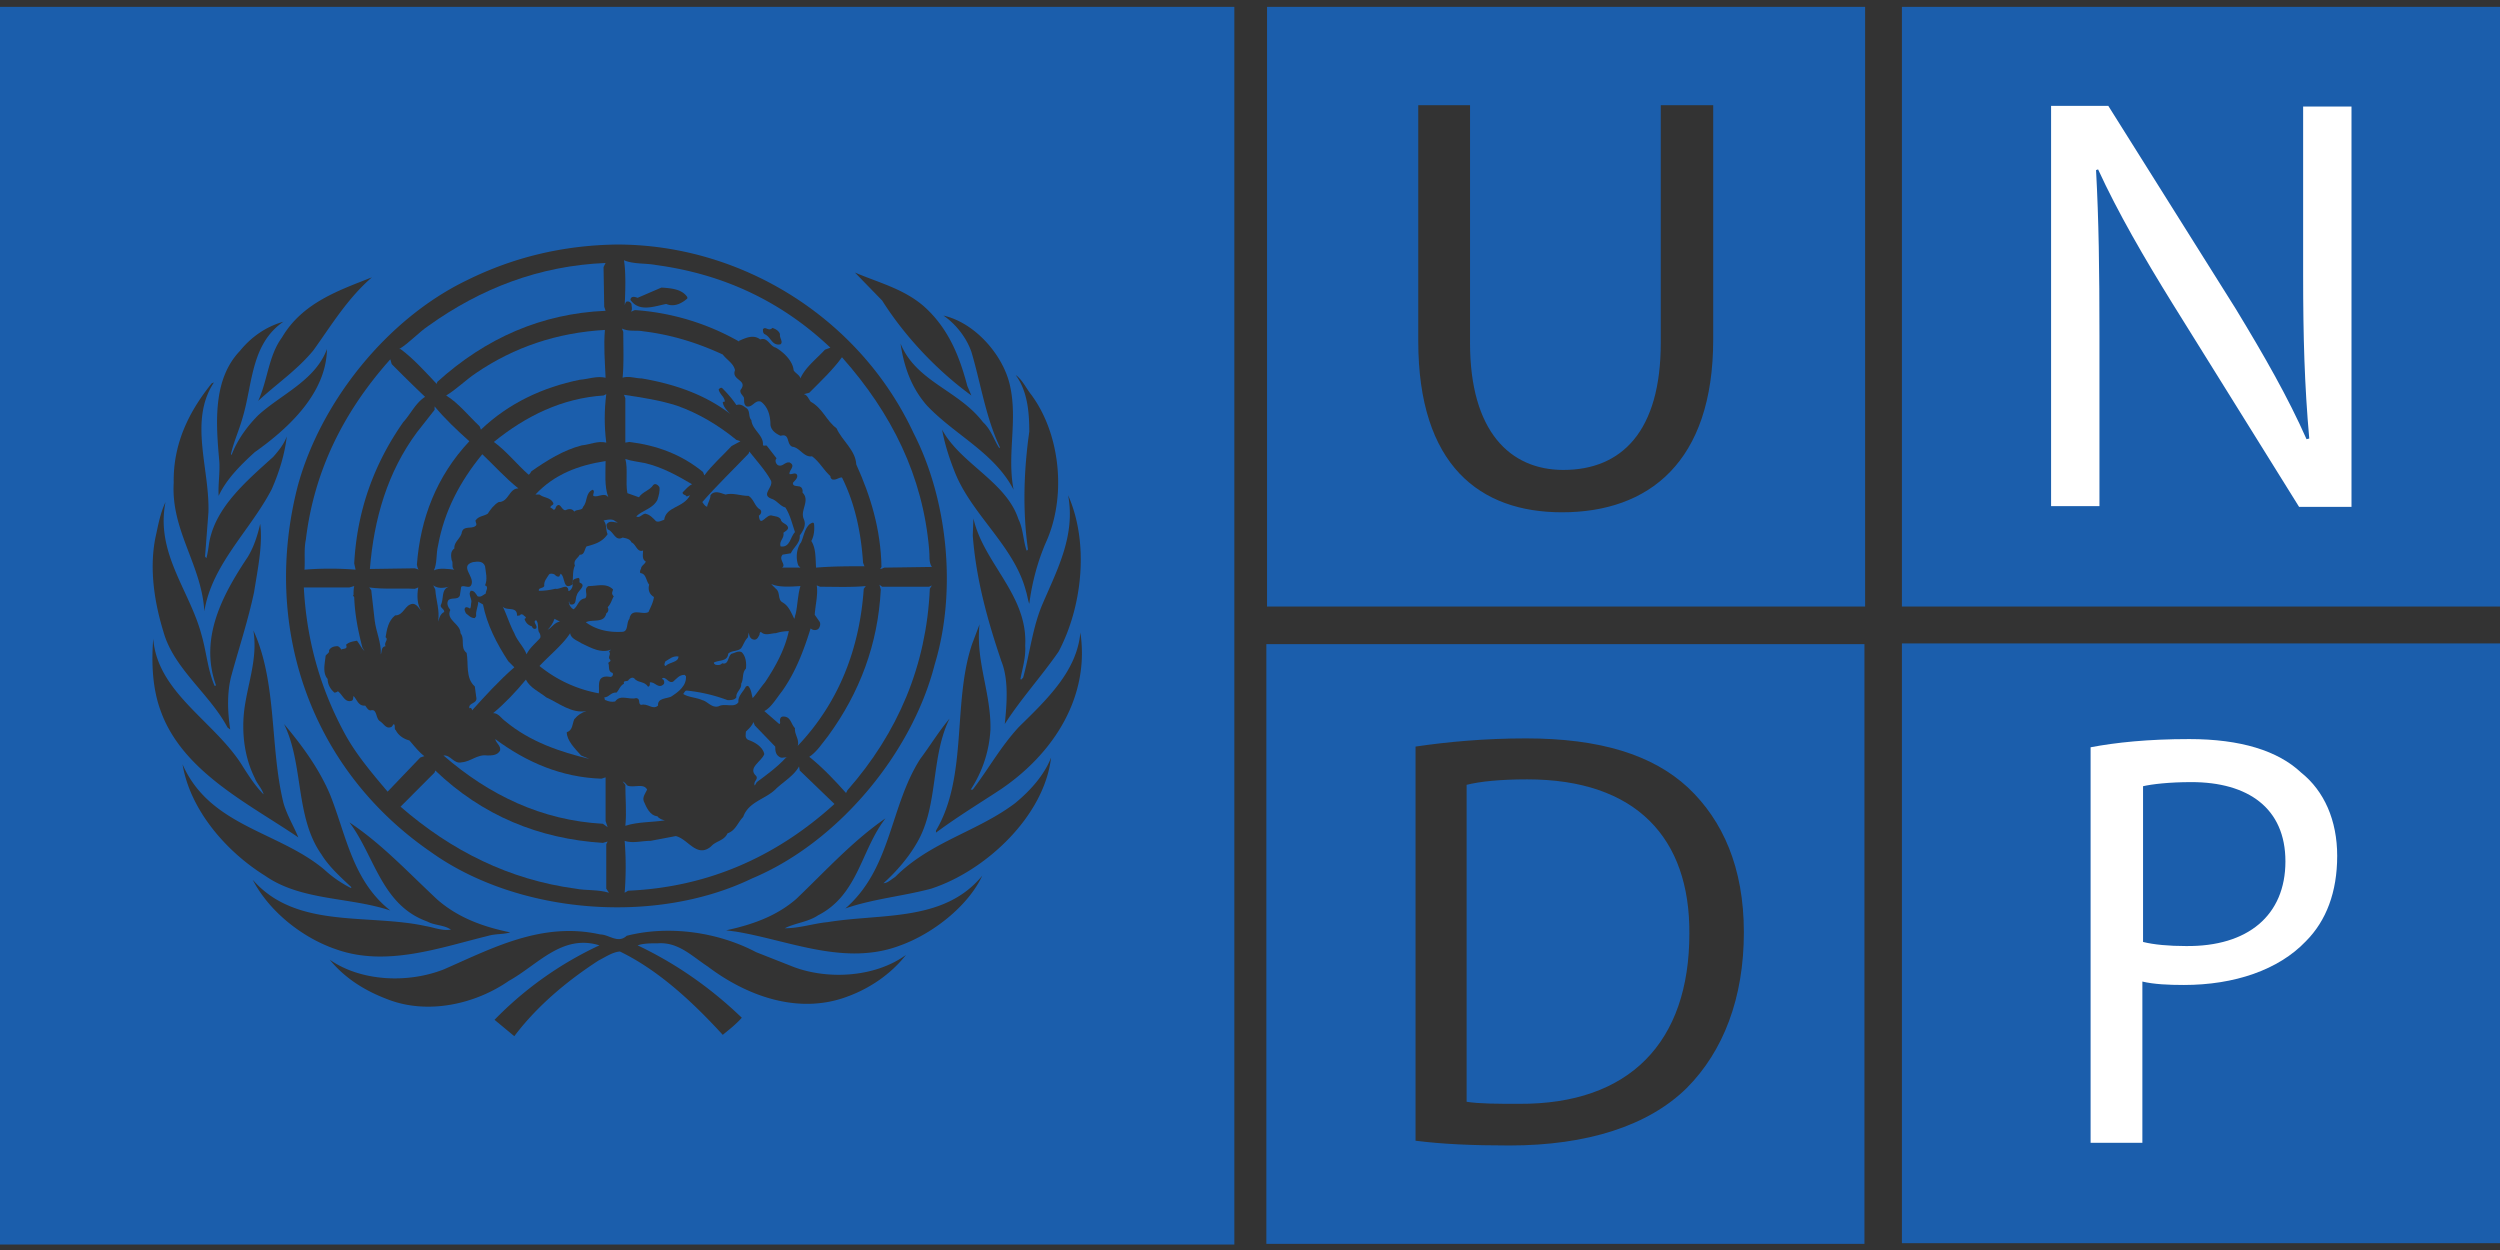 <svg xmlns="http://www.w3.org/2000/svg" width="196" height="98" viewBox="0 0 196 98"><rect x="0" y="0" width="196" height="98" fill="#333333" stroke="none"/><defs><clipPath id="3lsoa"><path d="M99.335.536h46.89v47.018h-46.89z"/></clipPath><clipPath id="3lsob"><path d="M0 97.572h196V.536H0z"/></clipPath></defs><g><g><g><g><g/><g clip-path="url(#3lsoa)"><path fill="#1b5eac" d="M99.335.536h46.89v47.018h-46.89zm11.856 7.711v18.475c0 9.8 4.86 13.442 11.269 13.442 6.783 0 11.856-3.91 11.856-13.549V8.247h-4.112v18.636c0 6.908-3.045 9.96-7.637 9.96-4.166 0-7.317-2.998-7.317-9.96V8.247z"/></g></g><g/><g clip-path="url(#3lsob)"><path fill="#1b5eac" d="M149.11 47.554H196V.536h-46.89z"/></g><g clip-path="url(#3lsob)"><path fill="#fff" d="M164.597 39.736V26.294c0-5.195-.053-8.997-.267-12.96l.161-.053c1.548 3.374 3.632 6.962 5.82 10.496l9.935 15.959h4.111V8.354h-3.791v13.174c0 4.873.107 8.675.48 12.852l-.213.054c-1.442-3.267-3.311-6.533-5.555-10.229l-9.986-15.904h-4.487v31.381h3.792z"/></g><g clip-path="url(#3lsob)"><path fill="#1b5eac" d="M149.11 97.465H196v-47.02h-46.89z"/></g><g clip-path="url(#3lsob)"><path fill="#fff" d="M179.177 67.53c0 4.23-2.937 6.693-7.797 6.64-1.335 0-2.51-.107-3.365-.321v-12.21c.695-.16 2.03-.322 3.792-.322 4.433 0 7.37 2.035 7.37 6.213m4.059-.429c0-2.785-1.015-5.087-2.83-6.533-1.816-1.714-4.754-2.625-8.76-2.625-3.257 0-5.767.268-7.743.643v31.007h4.059V76.954c.908.215 2.03.268 3.258.268 3.952 0 7.423-1.178 9.56-3.427 1.601-1.606 2.456-3.856 2.456-6.694"/></g><g clip-path="url(#3lsob)"><path fill="#1b5eac" d="M99.282 50.5h46.89v47.018h-46.89zm19.813 36.04c-1.602 0-3.098 0-4.112-.16V61.53c1.068-.268 2.67-.428 4.753-.428 8.545 0 12.764 4.605 12.71 12.102 0 8.515-4.7 13.388-13.35 13.335zm.534-28.65c-3.204 0-6.141.267-8.651.642v30.9c2.082.267 4.432.374 7.37.374 6.088 0 10.895-1.552 13.885-4.498 2.884-2.892 4.486-7.069 4.486-12.21 0-5.087-1.655-8.782-4.379-11.353-2.777-2.57-6.89-3.855-12.71-3.855z"/></g><g clip-path="url(#3lsob)"><path fill="#1b5eac" d="M59.174 61.585l.16-.268c.8-.59 1.602-1.178 2.296-1.928h.107c-.16-.053-.374.054-.534 0-.374-.16-.427-.481-.427-.856l-1.602-1.66-.107-.269c-.107.322-.374.536-.588.75 0 .215-.107.483.16.643.481.16 1.175.536 1.282 1.124-.213.59-1.335 1.071-.64 1.714.213.268-.268.428-.107.75"/></g><g clip-path="url(#3lsob)"><path fill="#1b5eac" d="M34.34 48.732c.107-.268.16-.589.48-.75.054-.214-.32-.32-.266-.535.267-.482 0-1.232.64-1.446-.427.107-.854.16-1.228-.107l.16.321c.054.857.374 1.66.214 2.517"/></g><g clip-path="url(#3lsob)"><path fill="#1b5eac" d="M34.34 42.788c-.16.643-.053 1.339-.32 1.928.427-.214 1.121-.107 1.602-.054-.267-.16-.054-.535-.214-.75-.053-.32-.107-.696.214-.91-.054-.535.534-.803.587-1.285.16-.536.748-.214 1.068-.482.16-.107 0-.268 0-.428.267-.375.641-.322.962-.536.213-.321.48-.696.854-.91.801 0 .801-1.071 1.549-1.071-.961-.75-1.923-1.821-2.83-2.678-1.763 2.142-2.991 4.498-3.472 7.176"/></g><g clip-path="url(#3lsob)"><path fill="#1b5eac" d="M45.021 56.39c.267-.322.588-.535.962-.642-1.175.214-2.19-.643-3.151-1.071-.534-.429-1.282-.75-1.603-1.393-.747.91-1.655 1.874-2.563 2.624.427 0 .64.428.961.643 1.923 1.606 4.326 2.41 6.57 2.945l-.642-.268c-.48-.535-1.121-1.178-1.121-1.82.48-.161.427-.643.587-1.018"/></g><g clip-path="url(#3lsob)"><path fill="#1b5eac" d="M49.881 54.73c.374.054.107.428.374.535.534-.16.908.429 1.335.054-.053-.59.641-.535 1.015-.696.587-.375 1.228-.857 1.175-1.607l-.107-.107c-.427 0-.587.268-.908.536-.374.16-.534-.429-.854-.268 0 .053.053.107.106.107.054.107.107.268 0 .374-.427.375-.64-.213-1.068-.16v.16c0 .055-.053.215-.16.162-.267-.43-.801-.268-1.068-.643-.16-.108-.32 0-.427.107-.054.214-.48 0-.374.32-.32.162-.374.483-.588.697-.427-.053-.587.375-.96.375.053.054 0 .215.106.215.214.106.48.16.748.106.427-.589 1.068-.106 1.655-.267"/></g><g clip-path="url(#3lsob)"><path fill="#1b5eac" d="M49.881 40.485c.267.16.427-.16.694-.214.374.054.641.375.855.59.214.106.427-.054.64-.108.161-1.071 1.496-.91 2.03-1.928l-.267.107c-.053-.16-.32-.107-.32-.321.213-.214.48-.536.747-.643-1.174-.696-2.35-1.338-3.685-1.66-.534-.107-1.068-.16-1.548-.321.213.75 0 1.82.16 2.677l.908.322c.267-.429.854-.536 1.121-.964.16-.16.374 0 .481.16.053.322-.053.697-.16 1.018-.374.696-1.175.803-1.656 1.285"/></g><g clip-path="url(#3lsob)"><path fill="#1b5eac" d="M63.553 49.268c-.534 1.713-1.175 3.427-2.243 4.927-.427.535-.854 1.285-1.388 1.553l1.174 1.017c.107-.054.054-.16.054-.268 0-.16.053-.321.267-.321.587 0 .587.589.908.91-.054.482.374.91.213 1.393 3.258-3.428 4.86-7.658 5.18-12.317l.161-.214c-1.175.107-2.403.053-3.578.053l-.267-.107c.107.75-.107 1.5-.16 2.303l.373.535c.107.16.054.429-.106.59a.485.485 0 0 1-.588-.054"/></g><g clip-path="url(#3lsob)"><path fill="#1b5eac" d="M60.456 37.7c-.428-.803-1.122-1.552-1.71-2.302l-.053.16c-1.175 1.232-2.51 2.517-3.631 3.803.106.16.213.321.373.375.054-.322.267-.59.267-.91.32-.43.802-.162 1.175-.054.588-.161 1.175.107 1.816.107.427.267.48.857.908 1.07.16.161.053.376-.107.483.107 1.017.588-.214 1.068 0 .214.053.481.053.641.267.054.375.534.322.588.697-.054.214-.267.267-.374.375.107.428-.374.642-.214 1.07.748.108.748-.75 1.122-1.124-.214-.643-.374-1.339-.748-1.928-.427-.107-.694-.589-1.121-.696-.802-.321.16-.857 0-1.392"/></g><g clip-path="url(#3lsob)"><path fill="#1b5eac" d="M42.298 52.214a10.27 10.27 0 0 0 4.646 2.142c.053-.322-.054-.75.107-1.071.16-.268.48-.268.8-.215.161 0 .268-.214.161-.32-.374-.108-.214-.536-.32-.75 0-.108.213-.108.16-.268-.267-.215.107-.429-.107-.643l.16-.16c-.8.32-1.602-.161-2.296-.483-.32-.214-.855-.374-.908-.803-.588.91-1.602 1.713-2.403 2.57"/></g><g clip-path="url(#3lsob)"><path fill="#1b5eac" d="M41.016 48.197c-.16-.054-.16-.054-.267.053-.107 0-.16.054-.214 0 0-.75-.8-.321-1.121-.696.32.643.534 1.392.908 2.089.213.589.747 1.07.96 1.66.214-.482.695-.857 1.069-1.286.053-.16 0-.32-.107-.481-.107-.268 0-.697-.213-.91-.32.106.16.428 0 .642-.16.107-.32-.054-.32-.16a.82.82 0 0 1-.588-.59c.267-.107-.054-.214-.107-.321"/></g><g clip-path="url(#3lsob)"><path fill="#1b5eac" d="M34.073 31.863v.268l-1.389 1.767c-2.296 3.106-3.364 6.748-3.685 10.71l3.525-.053.32.107c-.106-.053-.106-.214-.16-.375.267-3.641 1.55-6.961 4.113-9.692-.962-.857-1.923-1.768-2.724-2.732"/></g><g clip-path="url(#3lsob)"><path fill="#1b5eac" d="M37.33 29.24c-.8.535-1.548 1.285-2.35 1.767.962.589 1.763 1.606 2.618 2.41l.107.267c2.19-2.088 4.86-3.32 7.744-3.91.694-.053 1.335-.32 2.029-.16-.053-1.231-.16-2.517-.053-3.748-3.739.214-7.103 1.338-10.094 3.373"/></g><g clip-path="url(#3lsob)"><path fill="#1b5eac" d="M47.531 66.19l.107-.214-.374.107c-5.02-.321-9.453-2.142-13.138-5.676l-.053.16-2.67 2.678c4.005 3.48 8.545 5.73 13.725 6.426.801.16 1.762.054 2.617.321l-.214-.321z"/></g><g clip-path="url(#3lsob)"><path fill="#1b5eac" d="M30.975 48.25c.695 0 .748-.857 1.389-.91.32 0 .534.428.694.589-.374-.482-.374-1.285-.267-1.874l-.267.107c-1.175-.054-2.456.053-3.578-.107l.16.214.267 2.356c.107.91.534 1.767.481 2.678.107-.214 0-.59.374-.643-.16-.268.267-.535 0-.696.107-.643.213-1.285.747-1.714"/></g><g clip-path="url(#3lsob)"><path fill="#1b5eac" d="M43.472 48.518c-.106.321-.32.643-.534.857.32-.16.534-.59.962-.643z"/></g><g clip-path="url(#3lsob)"><path fill="#1b5eac" d="M47.157 61.05c-3.15-.107-5.874-1.286-8.33-3.107.053.322.48.536.373.91-.214.376-.64.376-1.015.376-.747-.108-1.281.482-1.976.535-.64.16-.854-.589-1.442-.535 3.578 3.105 7.69 5.087 12.497 5.355l.374.268-.16-.483v-3.426z"/></g><g clip-path="url(#3lsob)"><path fill="#1b5eac" d="M36.158 46l-.107.695c-.16.375-.694.108-.908.375-.16.268 0 .536.16.75-.373.803.802 1.071.802 1.82.374.483-.054 1.125.48 1.554.16.803-.106 1.981.641 2.624l.107.804c.16.588-.64.428-.534.91.16-.107.214.107.214.16 1.014-1.124 2.136-2.356 3.31-3.374l-.48-.482c-.908-1.392-1.655-2.838-1.976-4.444l-.374-.215c0 .375-.213.697-.16 1.125l-.107.16c-.32 0-.48-.214-.694-.374-.053-.107-.214-.375 0-.482.16 0 .214.053.32.107.107-.16.054-.375.107-.536 0-.32-.267-.589-.053-.856.267-.054.427.267.534.428.267.107.427-.107.64-.214 0-.214.268-.536-.053-.643.214-.482.054-1.017 0-1.5-.16-.428-.587-.374-.961-.32-1.068.32.16 1.124-.107 1.767-.16.375-.534 0-.8.16"/></g><g clip-path="url(#3lsob)"><path fill="#1b5eac" d="M34.233 30.096l.054-.16c3.791-3.428 8.17-5.356 13.19-5.57l-.106-.321-.053-3.106.16-.322c-5.18.215-9.773 1.982-13.886 4.927-.8.536-1.495 1.34-2.296 1.821h.107c1.014.75 1.976 1.82 2.83 2.731"/></g><g clip-path="url(#3lsob)"><path fill="#1b5eac" d="M47.318 31.007c-3.258.214-6.089 1.606-8.599 3.641.962.696 1.816 1.767 2.724 2.57.107-.053.16-.16.214-.267 1.228-.857 2.51-1.66 3.952-2.035.64-.054 1.228-.375 1.922-.214-.16-1.232-.16-2.57 0-3.803z"/></g><g clip-path="url(#3lsob)"><path fill="#1b5eac" d="M47.478 36.148c-2.083.32-4.006 1.017-5.5 2.624h.32c.32.267.854.214 1.068.642.106.214-.214.16-.214.375.053.054.16.054.214.16.213.054.16-.16.267-.267.32-.321.374.321.694.321.214-.107.534-.16.694.107.214-.214.641-.053.695-.374.373-.429.16-1.072.747-1.34.214.108 0 .322.054.483.373.16.854-.322 1.175.107-.32-.857-.214-1.928-.214-2.838"/></g><g clip-path="url(#3lsob)"><path fill="#1b5eac" d="M47.638 41.877c-.427.643-1.068.803-1.655.964-.16.214-.16.696-.534.643-.107.268-.535.428-.374.857-.172.344-.14.791-.176 1.205.082-.18.311-.198.443-.241.16.053.053.267.107.374.587.215-.16.643-.214.964-.16.268 0 .804-.48.75-.054 0-.161-.107-.108-.214h-.053c0 .214.16.482.374.589.374-.268.374-.803.908-.857.267-.268-.16-.75.267-.964.694 0 1.388-.268 1.922.268-.053.214-.16.321.054.535-.16.268-.214.59-.48.857a.35.35 0 0 1-.108.482c-.16.804-1.068.429-1.602.696.801.59 1.763.804 2.83.75.535 0 .321-.696.588-1.017.16-.91 1.015-.268 1.496-.536.16-.375.373-.75.427-1.178-.374-.214-.48-.59-.374-.964-.267-.321-.214-.857-.694-.91-.054-.107 0-.268.053-.322 0-.267.32-.374.374-.589-.32-.16-.214-.589-.214-.857-.48.161-.534-.481-.908-.642-.106-.268-.427-.321-.694-.375-.587.321-.694-.482-1.175-.643-.053-.16-.16-.374 0-.482.214-.214.534-.053.801-.053l-.213-.107c-.214-.214-.641-.107-.908-.054.267.268.16.75.32 1.071"/></g><g clip-path="url(#3lsob)"><path fill="#1b5eac" d="M43.953 44.981l-.107.214c-.16.054-.267-.053-.374-.16-.106-.054-.32-.107-.427 0-.16.267-.427.535-.374.91-.107.214-.48.107-.427.375.427 0 .854-.054 1.282-.16.32.053.534-.161.854-.161.107.053.214.16.16.321h.107c.196-.147.295-.384.227-.588-.005.035-.006.072-.013.106-.748.482-.534-.643-.908-.857"/></g><g clip-path="url(#3lsob)"><path fill="#1b5eac" d="M44.877 45.737c.01-.062.019-.125.024-.19-.018.04-.037.077-.037.135.008.017.007.037.013.055"/></g><g clip-path="url(#3lsob)"><path fill="#1b5eac" d="M27.878 44.662l-.107-.482c.214-4.123 1.549-7.818 3.845-11.085.588-.643.962-1.5 1.71-1.981a117.383 117.383 0 0 1-2.618-2.57l-.106-.376c-3.685 4.124-5.982 8.783-6.623 14.138-.16.75-.053 1.553-.107 2.356a25.004 25.004 0 0 1 4.006 0"/></g><g clip-path="url(#3lsob)"><path fill="#1b5eac" d="M0 .536h96.772v97.036H0zm82.993 50.553c1.87-3.534 2.403-8.515.748-12.263.587 3.159-.855 5.836-1.976 8.46-.802 1.822-1.015 3.91-1.55 5.837l-.16.162-.053-.054c.16-.857.427-1.66.374-2.624.214-3.963-3.258-6.426-4.059-9.961l-.053 1.339c.267 3.48 1.175 6.694 2.243 9.854.587 1.446.427 3.374.267 4.927 1.228-1.929 2.884-3.75 4.219-5.677zm-2.136-20.135c-.428-.536-.695-1.179-1.229-1.554.908 1.232 1.068 2.839 1.068 4.445-.427 3-.534 6.159-.106 9.21 0 .055-.054.108-.107.108-.267-.803-.267-1.714-.641-2.463-.961-2.945-4.54-4.338-5.982-7.016.214 1.179.588 2.303 1.015 3.374 1.335 3.32 4.647 5.784 5.554 9.265.107.321.16.75.267 1.017.214-1.66.641-3.266 1.282-4.766 1.656-3.588 1.175-8.514-1.121-11.62zM79.2 30.31c-.48-2.356-2.67-4.98-5.234-5.57 1.015.697 1.816 1.768 2.19 2.839.748 2.517 1.121 5.14 2.243 7.497l-.053.054c-.428-.644-.641-1.447-1.282-2.035-1.923-2.517-5.234-3.16-6.462-6.159.267 1.82.854 3.481 2.083 4.873 2.19 2.303 5.287 3.695 6.782 6.587-.534-2.73.32-5.355-.267-8.086zm-6.676-6.212c-1.602-1.446-3.631-1.928-5.5-2.732l2.136 2.196c1.762 2.785 4.272 5.463 6.996 7.444l-.32-.75c-.588-2.249-1.442-4.444-3.312-6.158zm-35.887-2.142c-6.356 3.052-11.537 9.64-13.3 16.172-2.83 11.032 1.015 22.171 10.416 28.65 6.783 4.874 17.572 5.784 25.21 2.09 6.783-2.839 12.552-9.855 14.314-16.762 1.763-5.784 1.015-12.96-1.655-18.155-4.22-9.05-13.514-14.78-23.234-14.78-4.273.053-8.172 1.018-11.751 2.785zm-7.478-.214c-2.564 1.017-5.448 1.981-7.05 4.712-1.068 1.446-1.121 3.374-1.87 4.98 1.443-1.338 3.045-2.41 4.327-3.962 1.388-1.928 2.67-4.07 4.593-5.73zm-10.361 5.783c-2.136 2.25-1.87 5.677-1.602 8.676.053.91-.107 1.82-.054 2.677.588-1.285 1.71-2.41 2.83-3.427 2.725-1.928 5.608-4.66 5.662-8.086-.908 2.463-3.578 3.534-5.394 5.194-.908.91-1.656 1.982-2.083 3.106l-.053-.053c.213-.964.64-1.875.908-2.839.8-2.624.64-5.784 3.204-7.55-1.335.374-2.51 1.178-3.418 2.302zm-5.18 10.336c-.214 3.748 2.19 6.426 2.403 10.067.587-3.695 3.631-6.372 5.287-9.585.587-1.34 1.015-2.731 1.175-4.124-.214.59-.641 1.125-1.068 1.606-2.136 1.929-4.54 3.964-5.02 6.748-.054.375-.107.804-.214 1.178-.053 0-.053-.107-.107-.107l.267-3.48c.107-3.428-1.549-7.176.427-10.175-.053 0-.106.053-.16.053-1.816 2.25-3.044 4.766-2.99 7.819zm-1.442 4.337c-.481 2.463-.054 5.088.64 7.337.802 2.891 3.632 4.873 5.02 7.497l.214.161c-.213-1.393-.267-2.945.107-4.284.587-2.142 1.282-4.231 1.762-6.48.267-1.714.695-3.695.481-5.355-.214.91-.48 1.767-.961 2.57-1.923 2.892-3.845 6.32-2.51 10.068 0 .053-.054.053-.107.053-.534-1.231-.641-2.677-1.015-3.962-.908-3.481-3.631-6.426-2.83-10.443-.428.91-.588 1.875-.801 2.838zm-.16 7.873c-.16 1.927-.054 3.962.587 5.676 1.709 4.766 6.943 7.283 10.788 9.907-.374-.91-.908-1.767-1.175-2.731-1.068-4.391-.48-9.426-2.35-13.495.374 2.303-.534 4.337-.748 6.533-.16 1.767.107 3.535.855 5.034.16.428.587.857.694 1.285-.64-.642-1.121-1.392-1.602-2.142-2.136-3.535-6.73-5.783-7.05-10.067zm2.296 9.853c.587 3.535 3.364 6.801 6.462 8.729 2.83 1.981 6.622 1.66 9.827 2.731-2.991-2.357-3.472-5.998-4.753-9.158-.855-1.98-2.137-3.748-3.579-5.461 1.55 3.159.855 7.283 2.938 10.228.587.963 1.548 1.82 2.35 2.57l-.054.054a9.107 9.107 0 0 1-2.083-1.446c-3.578-3-8.972-3.374-11.108-8.247zm5.5 9.05c1.336 2.57 4.006 4.605 6.57 5.463 3.952 1.392 8.17-.161 11.91-1.071.533-.162 1.227-.107 1.708-.268-2.083-.43-4.059-1.125-5.714-2.571-2.297-2.142-4.38-4.39-6.89-6.051 1.976 2.624 2.51 6.48 6.089 7.765.587.321 1.335.267 1.869.643-.695.107-1.282-.161-1.923-.268-4.593-1.018-10.2.268-13.618-3.642zm46.624 9.157c1.762-.642 3.418-1.766 4.593-3.266-2.35 1.714-5.981 1.982-8.759.964l-2.99-1.179c-2.938-1.552-6.783-2.142-10.147-1.284-.695.642-1.389-.107-2.083-.107-4.54-1.018-8.438 1.07-12.23 2.73-2.83 1.125-6.516.964-8.972-.749 1.228 1.5 2.83 2.463 4.539 3.106 3.151 1.232 6.89.375 9.506-1.446 2.243-1.232 4.166-3.696 7.103-2.785a27.885 27.885 0 0 0-8.224 5.838l1.549 1.284c1.815-2.41 4.219-4.39 6.622-5.943.534-.268 1.068-.644 1.655-.697 2.991 1.446 5.662 3.91 8.065 6.534.534-.43 1.068-.858 1.495-1.34-2.51-2.409-5.234-4.283-8.171-5.676.48-.16 1.015-.16 1.602-.16 1.602-.108 2.67 1.017 3.899 1.82 3.044 2.303 7.103 3.803 10.948 2.356zm4.166-4.016c2.51-.91 5.287-3.053 6.408-5.462-2.99 3.642-7.85 2.945-12.123 3.642-1.121.106-2.19.481-3.364.481.854-.428 1.816-.481 2.617-1.017 3.15-1.606 3.364-5.141 5.287-7.604-2.564 1.767-4.647 4.07-6.996 6.319-1.603 1.392-3.525 2.034-5.501 2.463l.8.107c4.167.696 8.546 2.731 12.872 1.07zm2.403-4.444c4.272-1.393 8.865-5.677 9.4-10.283-.535 1.393-1.656 2.625-2.831 3.589-2.99 2.249-6.622 2.998-9.4 5.783-.267.16-.587.482-.907.482 1.014-.91 1.976-2.035 2.616-3.16 1.71-2.891 1.069-6.747 2.564-9.746-.855 1.018-1.495 2.089-2.297 3.16-2.403 3.748-2.243 8.568-5.874 11.728 2.136-.75 4.54-.965 6.729-1.553zm5.5-7.819c4.166-2.839 6.944-7.284 6.196-12.263-.267 2.998-2.564 5.194-4.807 7.39-1.442 1.553-2.403 3.32-3.631 4.927h-.16a9.504 9.504 0 0 0 1.548-4.713c.054-2.892-1.175-5.355-.854-8.248L76.21 50.5c-1.548 4.605-.32 10.389-2.83 14.62v.16c1.655-1.231 3.418-2.302 5.127-3.427z"/></g><g clip-path="url(#3lsob)"><path fill="#1b5eac" d="M30.388 62.067l2.563-2.678.32-.107c-.426-.321-.8-.803-1.174-1.232-.427-.107-.854-.375-1.068-.803-.16-.107 0-.375-.16-.481l-.16.213c-.428.214-.588-.213-.908-.428-.374-.214-.214-1.018-.748-.856-.214 0-.32-.268-.427-.376-.534.054-.641-.482-.908-.75-.054.161 0 .322-.16.375-.535.16-.695-.482-1.069-.75a.407.407 0 0 1-.267.108c-.32-.268-.534-.643-.534-1.071-.427-.482-.213-1.232-.16-1.82.107-.162.32-.215.267-.43.16-.267.427-.32.694-.32.107.053.214.16.267.267.16-.107.534 0 .374-.375.214-.214.534-.268.855-.321.213.267.32.535.587.803l-.16-.268c-.32-1.231-.587-2.517-.64-3.91 0-.106-.161-.16-.054-.213v.053c0-.321 0-.535.053-.75l-.374.108H23.82c.214 4.123 1.282 7.872 3.151 11.353.908 1.713 2.243 3.266 3.418 4.659"/></g><g clip-path="url(#3lsob)"><path fill="#1b5eac" d="M58.106 53.605c.053.429-.428.643-.374 1.072-.16.214-.427.214-.694.214a12.717 12.717 0 0 0-3.205-.75c-.107 0-.16.107-.267.268.427.268 1.015.268 1.496.482.427.107.747.642 1.281.482.481-.268 1.229.16 1.55-.322-.054-.482.373-.803.587-1.231l.16-.054c.267.268.267.643.374.964.373-.428.64-.857.96-1.232.855-1.285 1.55-2.57 1.87-4.016-.32 0-.694.054-1.015.16-.373 0-.8.215-1.121-.053-.107-.107-.16.054-.16.16-.107.215-.214.483-.534.376-.267-.107-.267-.375-.32-.536 0 .107-.054.268-.054.375-.267.268-.32.535-.534.857-.267.268-.748.16-1.015.428-.053.643-.748.482-1.122.696 0 .107.054.107.107.161.16.054.428.054.534-.107.534.16.428-.536.748-.75.267-.053.534-.268.801-.107.32.321.374.857.32 1.285-.32.322-.16.804-.373 1.178"/></g><g clip-path="url(#3lsob)"><path fill="#1b5eac" d="M48.813 29.614c.48-.16 1.015.054 1.495.054 2.51.428 4.914 1.231 6.943 2.784-.213-.214-.534-.535-.587-.91.053-.053.107-.053.16-.053 0-.375-.427-.59-.48-.964.053-.054.16-.161.266-.107.428.428.801.856 1.122 1.338.32-.107.534.054.748.215.373.214.16.696.427.963.053.75.961 1.179.908 1.928 0 .161.267 0 .32.107l.748.964c-.16.161-.054.429.107.536.373.16.534-.268.908-.214.534.267-.054.589 0 .91.213.054.427-.16.587.054.107.267-.214.482-.32.642 0 .268.213.214.427.268.267 0 .374.268.32.482.641.643-.213 1.392.107 2.088.214.482-.053.91-.32 1.286.053.589-.481.91-.695 1.392l-.64.107c-.374.375.32.803-.054 1.018h1.442l-.16-.161c-.214-.536-.16-1.339.213-1.82.214-.483.267-1.072.695-1.447.053 0 .267-.214.32 0 .054.429 0 .964-.213 1.34.373.588.32 1.338.373 2.088 1.282-.107 2.564-.107 3.792-.107l-.107-.268c-.16-2.41-.64-4.66-1.655-6.694-.267 0-.427.214-.748.16a.295.295 0 0 1-.16-.267c-.534-.482-.855-1.125-1.442-1.553-.64.107-.961-.697-1.549-.75-.48-.214-.16-1.071-.908-.857-.374-.16-.747-.428-.8-.857 0-.642-.161-1.392-.748-1.82-.481-.161-.641.481-1.122.374-.267-.16-.16-.482-.214-.696-.106-.214-.32-.321-.267-.589.641-.803-.747-.75-.427-1.553-.107-.535-.64-.803-.961-1.232-1.976-.91-4.006-1.553-6.249-1.82-.534-.107-1.068.053-1.655-.215l.106.268c0 1.178.054 2.464-.053 3.588"/></g><g clip-path="url(#3lsob)"><path fill="#1b5eac" d="M52.177 52.215c.32-.322 1.015-.268 1.015-.75-.481-.054-.695.214-1.015.375-.054.107-.16.32 0 .375"/></g><g clip-path="url(#3lsob)"><path fill="#1b5eac" d="M53.086 31.81c-1.336-.429-2.724-.643-4.166-.857l.107.268v3.48l.32-.053c2.136.268 4.059.964 5.768 2.356l.107.268c.587-.803 1.442-1.553 2.136-2.303l.694-.374-.32-.108c-1.442-1.178-2.99-2.088-4.646-2.677"/></g><g clip-path="url(#3lsob)"><path fill="#1b5eac" d="M60.456 45.787l.373.375c.374.268.107.857.534 1.07.481.269.695.858.908 1.286.054-.107.054-.268.107-.375.16-.696.16-1.5.374-2.195-.801.053-1.709.107-2.296-.161"/></g><g clip-path="url(#3lsob)"><path fill="#1b5eac" d="M49.027 64.744c.961-.321 2.083-.268 3.097-.428-.213-.053-.427-.107-.587-.32-.588-.055-.855-.698-1.068-1.18-.107-.32.106-.589.267-.91-.267-.536-1.068-.107-1.55-.32-.106-.108-.213-.269-.373-.323l.214.268c0 1.071.107 2.142 0 3.213"/></g><g clip-path="url(#3lsob)"><path fill="#1b5eac" d="M48.973 23.991c0-.01 0-.02.002-.031l-.002.031m.002-.031c.053-1.12.104-2.549-.055-3.557.748.322 1.655.214 2.51.375 5.18.696 9.773 2.785 13.672 6.48l-.427.16c-.695.75-1.55 1.393-1.923 2.25-.053-.268-.427-.429-.534-.643-.053-.696-.748-1.392-1.389-1.767-.48-.107-.64-.857-1.228-.643-.534-.428-1.175-.107-1.656.107v.054a19.17 19.17 0 0 0-8.117-2.463c-.16 0-.214.107-.374.107.16-.107.053-.429.053-.59-.053-.106-.213-.267-.427-.16-.048.097-.096.193-.105.29zm11.587 1.745c-.32.321-.534-.16-.747.107 0 .16 0 .268.107.375.534.214.587.964 1.281.803.214-.214-.107-.482-.053-.803-.107-.268-.32-.375-.588-.482m-11.108-2.303c-.053.107 0 .16.053.214.695.857 1.87.375 2.724.215.64.267 1.228-.054 1.656-.429v-.107c-.428-.643-1.282-.696-2.03-.75l-1.869.804c-.16-.054-.427-.161-.534.053"/></g><g clip-path="url(#3lsob)"><path fill="#1b5eac" d="M62.645 60.085c-.374.697-1.175 1.178-1.762 1.714-.801.857-2.19 1.018-2.617 2.25-.427.428-.588 1.07-1.228 1.285-.267.588-.908.588-1.282 1.017-1.122.964-1.816-.589-2.777-.803l-1.976.374c-.695 0-1.389.215-2.03 0a25.887 25.887 0 0 1 0 4.07l.267-.16c6.195-.268 11.59-2.624 16.182-6.801L62.7 60.407z"/></g><g clip-path="url(#3lsob)"><path fill="#1b5eac" d="M63.446 30.792l-.427.107c.267.054.374.375.534.59.961.535 1.228 1.499 2.03 2.088.427.964 1.495 1.714 1.548 2.838 1.122 2.464 1.923 5.088 1.976 8.033l-.106.16c.106 0 .213-.053.32-.106l3.738-.054c-.267-.375-.16-.91-.213-1.339-.48-5.783-2.938-10.71-6.836-15.101-.694.964-1.656 1.874-2.564 2.784"/></g><g clip-path="url(#3lsob)"><path fill="#1b5eac" d="M69.16 46.001l-.213-.16.107.374c-.214 4.284-1.656 8.087-4.112 11.46-.428.536-.908 1.286-1.496 1.66 1.015.804 2.083 1.928 2.884 2.839l.107-.214c3.952-4.499 6.195-9.746 6.462-15.798l.16-.268-.213.107z"/></g></g></g></g></svg>